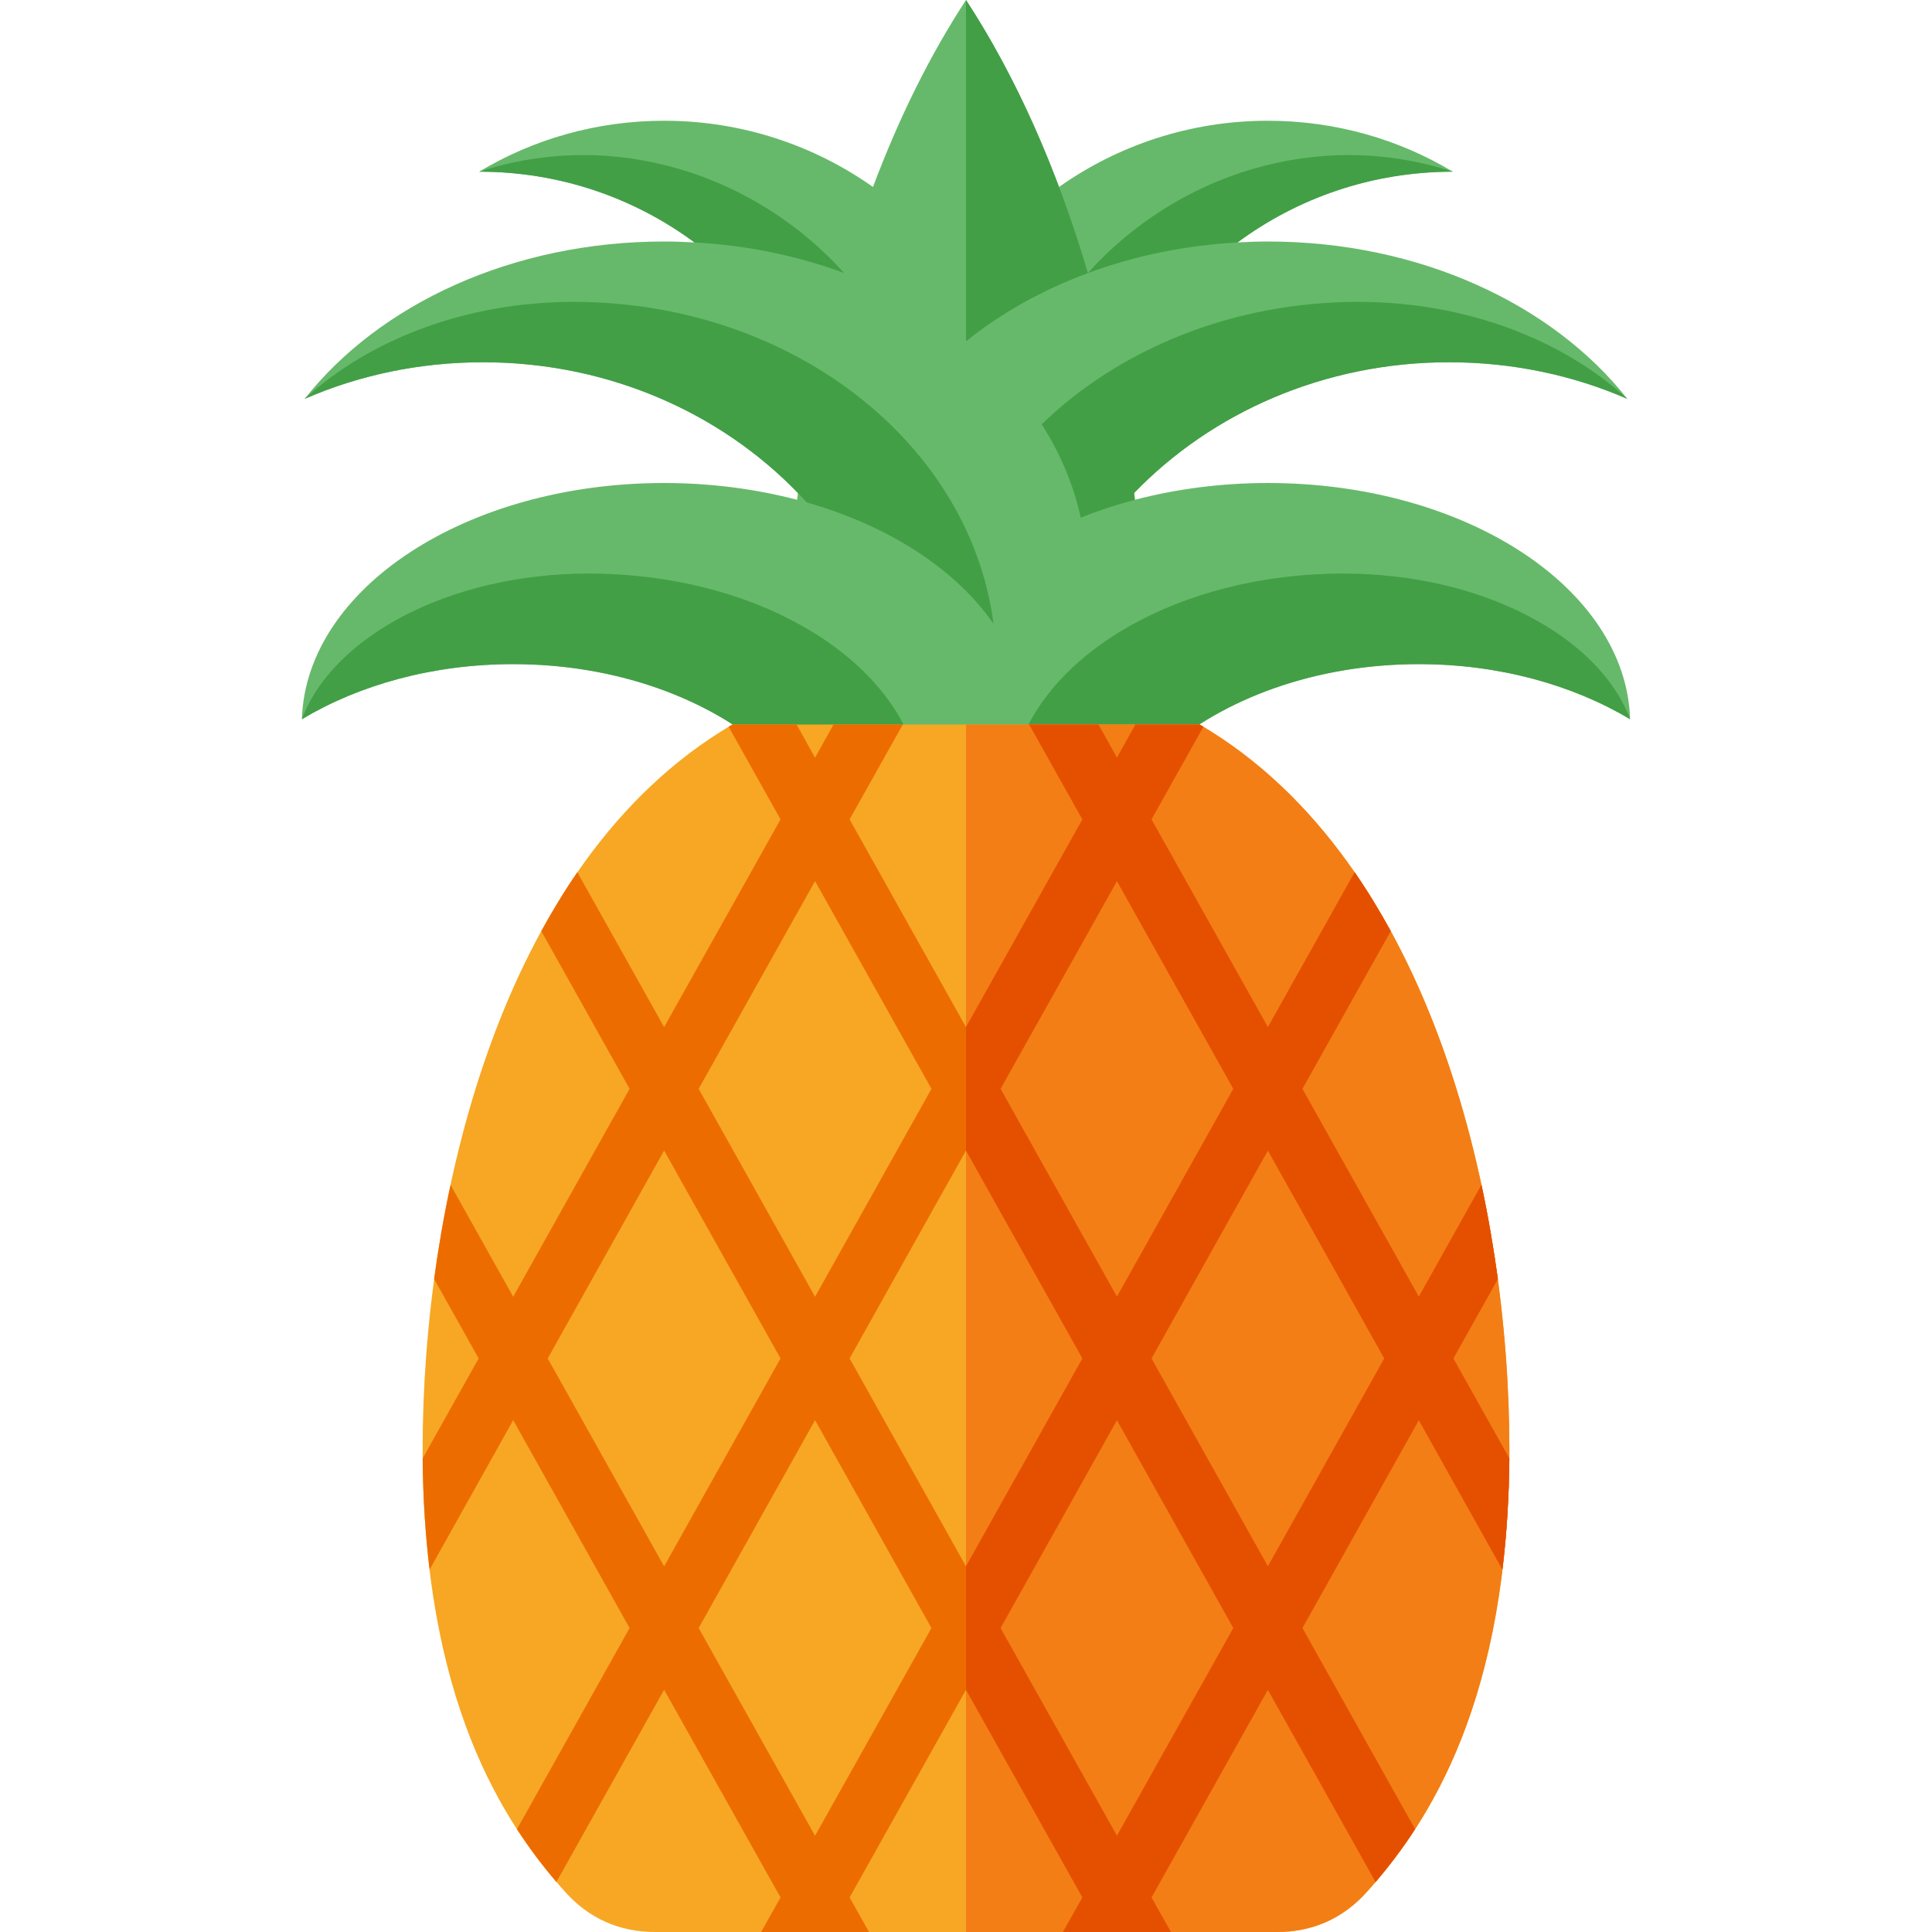 <svg version="1.1" xmlns="http://www.w3.org/2000/svg" xmlns:xlink="http://www.w3.org/1999/xlink" viewBox="0 0 512 512"><g><path d="M385,45.5c-14.2,-8.55 -31.05,-13.5 -49,-13.5c-20.6,0 -39.7,6.5 -55.35,17.55c-6.9,-18.4 -15.2,-35.1 -24.65,-49.55c-9.45,14.45 -17.75,31.15 -24.65,49.55c-15.65,-11.05 -34.75,-17.55 -55.35,-17.55c-17.95,0 -34.8,4.95 -49,13.5c21.4,0 41.1,6.95 57.05,18.75c-2.65,-0.15 -5.35,-0.25 -8.05,-0.25c-40.25,0 -75.5,16.65 -95.25,41.7c14.35,-6.25 30.35,-9.7 47.25,-9.7c33.15,0 62.95,13.4 83.45,34.65l-0.2,1.8c-10.95,-2.85 -22.8,-4.45 -35.25,-4.45c-52.35,0 -94.9,27.9 -96,62.6c15.2,-9.1 34.7,-14.6 56,-14.6c27.3,0 51.7,9.05 67.85,23.25l104.3,0c16.15,-14.2 40.55,-23.25 67.85,-23.25c21.25,0 40.75,5.5 56,14.6c-1.1,-34.7 -43.65,-62.6 -96,-62.6c-12.45,0 -24.3,1.6 -35.25,4.45l-0.2,-1.8c20.5,-21.25 50.3,-34.65 83.45,-34.65c16.9,0 32.9,3.45 47.25,9.7c-19.75,-25.05 -55,-41.7 -95.25,-41.7c-2.7,0 -5.4,0.1 -8.05,0.25c15.95,-11.8 35.65,-18.75 57.05,-18.75z" fill="#66b96a" /><path d="M213.8,133.15c-20.55,-22.7 -51.35,-37.15 -85.8,-37.15c-16.9,0 -32.9,3.45 -47.25,9.7c17.05,-15.65 42.7,-25.7 71.25,-25.7c57.65,0 105.1,37.35 111.3,85.35c-9.9,-14.4 -27.6,-25.95 -49.5,-32.2z M308.15,199.25c16.15,-14.2 40.55,-23.25 67.85,-23.25c21.25,0 40.75,5.5 56,14.6c-8.2,-21.9 -39.2,-38.6 -76,-38.6c-43.45,0 -79.65,21.3 -87,49.15z M203.85,199.25c-16.15,-14.2 -40.55,-23.25 -67.85,-23.25c-21.3,0 -40.8,5.5 -56,14.6c8.15,-21.9 39.2,-38.6 76,-38.6c43.45,0 79.65,21.3 87,49.15z M300.75,132.45l-0.2,-1.8c20.5,-21.25 50.3,-34.65 83.45,-34.65c16.9,0 32.9,3.45 47.25,9.7c-17.05,-15.65 -42.7,-25.7 -71.25,-25.7c-33.4,0 -63.4,12.55 -83.95,32.45c4.95,7.7 8.45,16 10.35,24.75c4.7,-1.9 9.5,-3.45 14.35,-4.75z M256,0c13.2,20.2 24.2,44.9 32.3,72.35c23.5,-26.15 61,-38.5 96.7,-26.85c-21.4,0 -41.1,6.95 -57.05,18.75c-28.15,1.55 -53.4,11.3 -71.95,26.2z M184.05,64.25c-15.95,-11.8 -35.65,-18.75 -57.05,-18.75c35.7,-11.65 73.15,0.7 96.7,26.85l0,0c-12.2,-4.5 -25.55,-7.35 -39.65,-8.1z" fill="#429f46" /><path d="M317.9,192c62.45,36.6 82.1,128.1 82.1,192c0,66.4 -21.2,98.9 -37.75,117.35c-6.3,7.05 -14.4,10.65 -23.8,10.65l-164.9,0c-9.4,0 -17.5,-3.6 -23.8,-10.65c-16.55,-18.45 -37.75,-50.95 -37.75,-117.35c0,-63.9 19.65,-155.4 82.1,-192z" fill="#f7a724" /><path d="M317.9,192c62.45,36.6 82.1,128.1 82.1,192c0,66.4 -21.2,98.9 -37.75,117.35c-6.3,7.05 -14.4,10.65 -23.8,10.65l-82.45,0l0,-320z" fill="#f37e16" /><path d="M201.7,512l5.15,-9.15l-30.85,-55.05l-28.55,50.95c-3.4,-4 -6.95,-8.6 -10.45,-14l29.85,-53.3l-30.85,-55.1l-22.15,39.6c-1.1,-9 -1.75,-18.8 -1.85,-29.45l14.85,-26.5l-11.8,-21.05c1.1,-8.2 2.55,-16.6 4.35,-24.95l16.6,29.65l30.85,-55.1l-23.4,-41.8c2.95,-5.35 6.1,-10.6 9.55,-15.6l23,41.05l30.85,-55.05l-13.75,-24.55c0.35,-0.2 0.65,-0.4 1,-0.6l17,0l4.9,8.8l4.9,-8.8l18.35,0l-14.1,25.15l30.85,55.05l30.85,-55.05l-14.1,-25.15l18.35,0l4.9,8.8l4.9,-8.8l17,0c0.35,0.2 0.65,0.4 1,0.6l-13.75,24.55l30.85,55.05l23,-41.05c3.45,5 6.6,10.25 9.55,15.6l-23.4,41.8l30.85,55.1l16.6,-29.65c1.8,8.35 3.2,16.75 4.35,24.95l-11.8,21.05l14.85,26.5c-0.1,10.65 -0.75,20.45 -1.85,29.45l-22.15,-39.6l-30.85,55.1l29.85,53.3c-3.5,5.4 -7.05,10 -10.45,14l-28.55,-50.95l-30.85,55.05l5.15,9.15l-10.25,0l-8.1,0l-10.25,0l5.15,-9.15l-30.85,-55.05l-30.85,55.05l5.15,9.15l-10.25,0l-8.1,0z M296,233.5l-30.85,55.05l30.85,55.1l30.85,-55.1z M336,304.9l-30.85,55.1l30.85,55.1l30.85,-55.1z M216,233.5l-30.85,55.05l30.85,55.1l30.85,-55.1z M256,304.9l-30.85,55.1l30.85,55.1l30.85,-55.1z M296,376.35l-30.85,55.1l30.85,55.05l30.85,-55.05z M216,486.5l30.85,-55.05l-30.85,-55.1l-30.85,55.1z M176,415.1l30.85,-55.1l-30.85,-55.1l-30.85,55.1z" fill="#ed6c00" /><path d="M256,272.2l30.85,-55.05l-14.1,-25.15l18.35,0l4.9,8.8l4.9,-8.8l17,0c0.35,0.2 0.65,0.4 1,0.6l-13.75,24.55l30.85,55.05l23,-41.05c3.45,5 6.6,10.25 9.55,15.6l-23.4,41.8l30.85,55.1l16.6,-29.65c1.8,8.35 3.2,16.75 4.35,24.95l-11.8,21.05l14.85,26.5c-0.1,10.65 -0.75,20.45 -1.85,29.45l-22.15,-39.6l-30.85,55.1l29.85,53.3c-3.5,5.4 -7.05,10 -10.45,14l-28.55,-50.95l-30.85,55.05l5.15,9.15l-10.25,0l-8.1,0l-10.25,0l5.15,-9.15l-30.85,-55.05l0,-32.7l30.85,-55.1l-30.85,-55.1z M296,233.5l-30.85,55.05l30.85,55.1l30.85,-55.1z M336,304.9l-30.85,55.1l30.85,55.1l30.85,-55.1z M296,376.35l-30.85,55.1l30.85,55.05l30.85,-55.05z" fill="#e55000" /></g></svg>